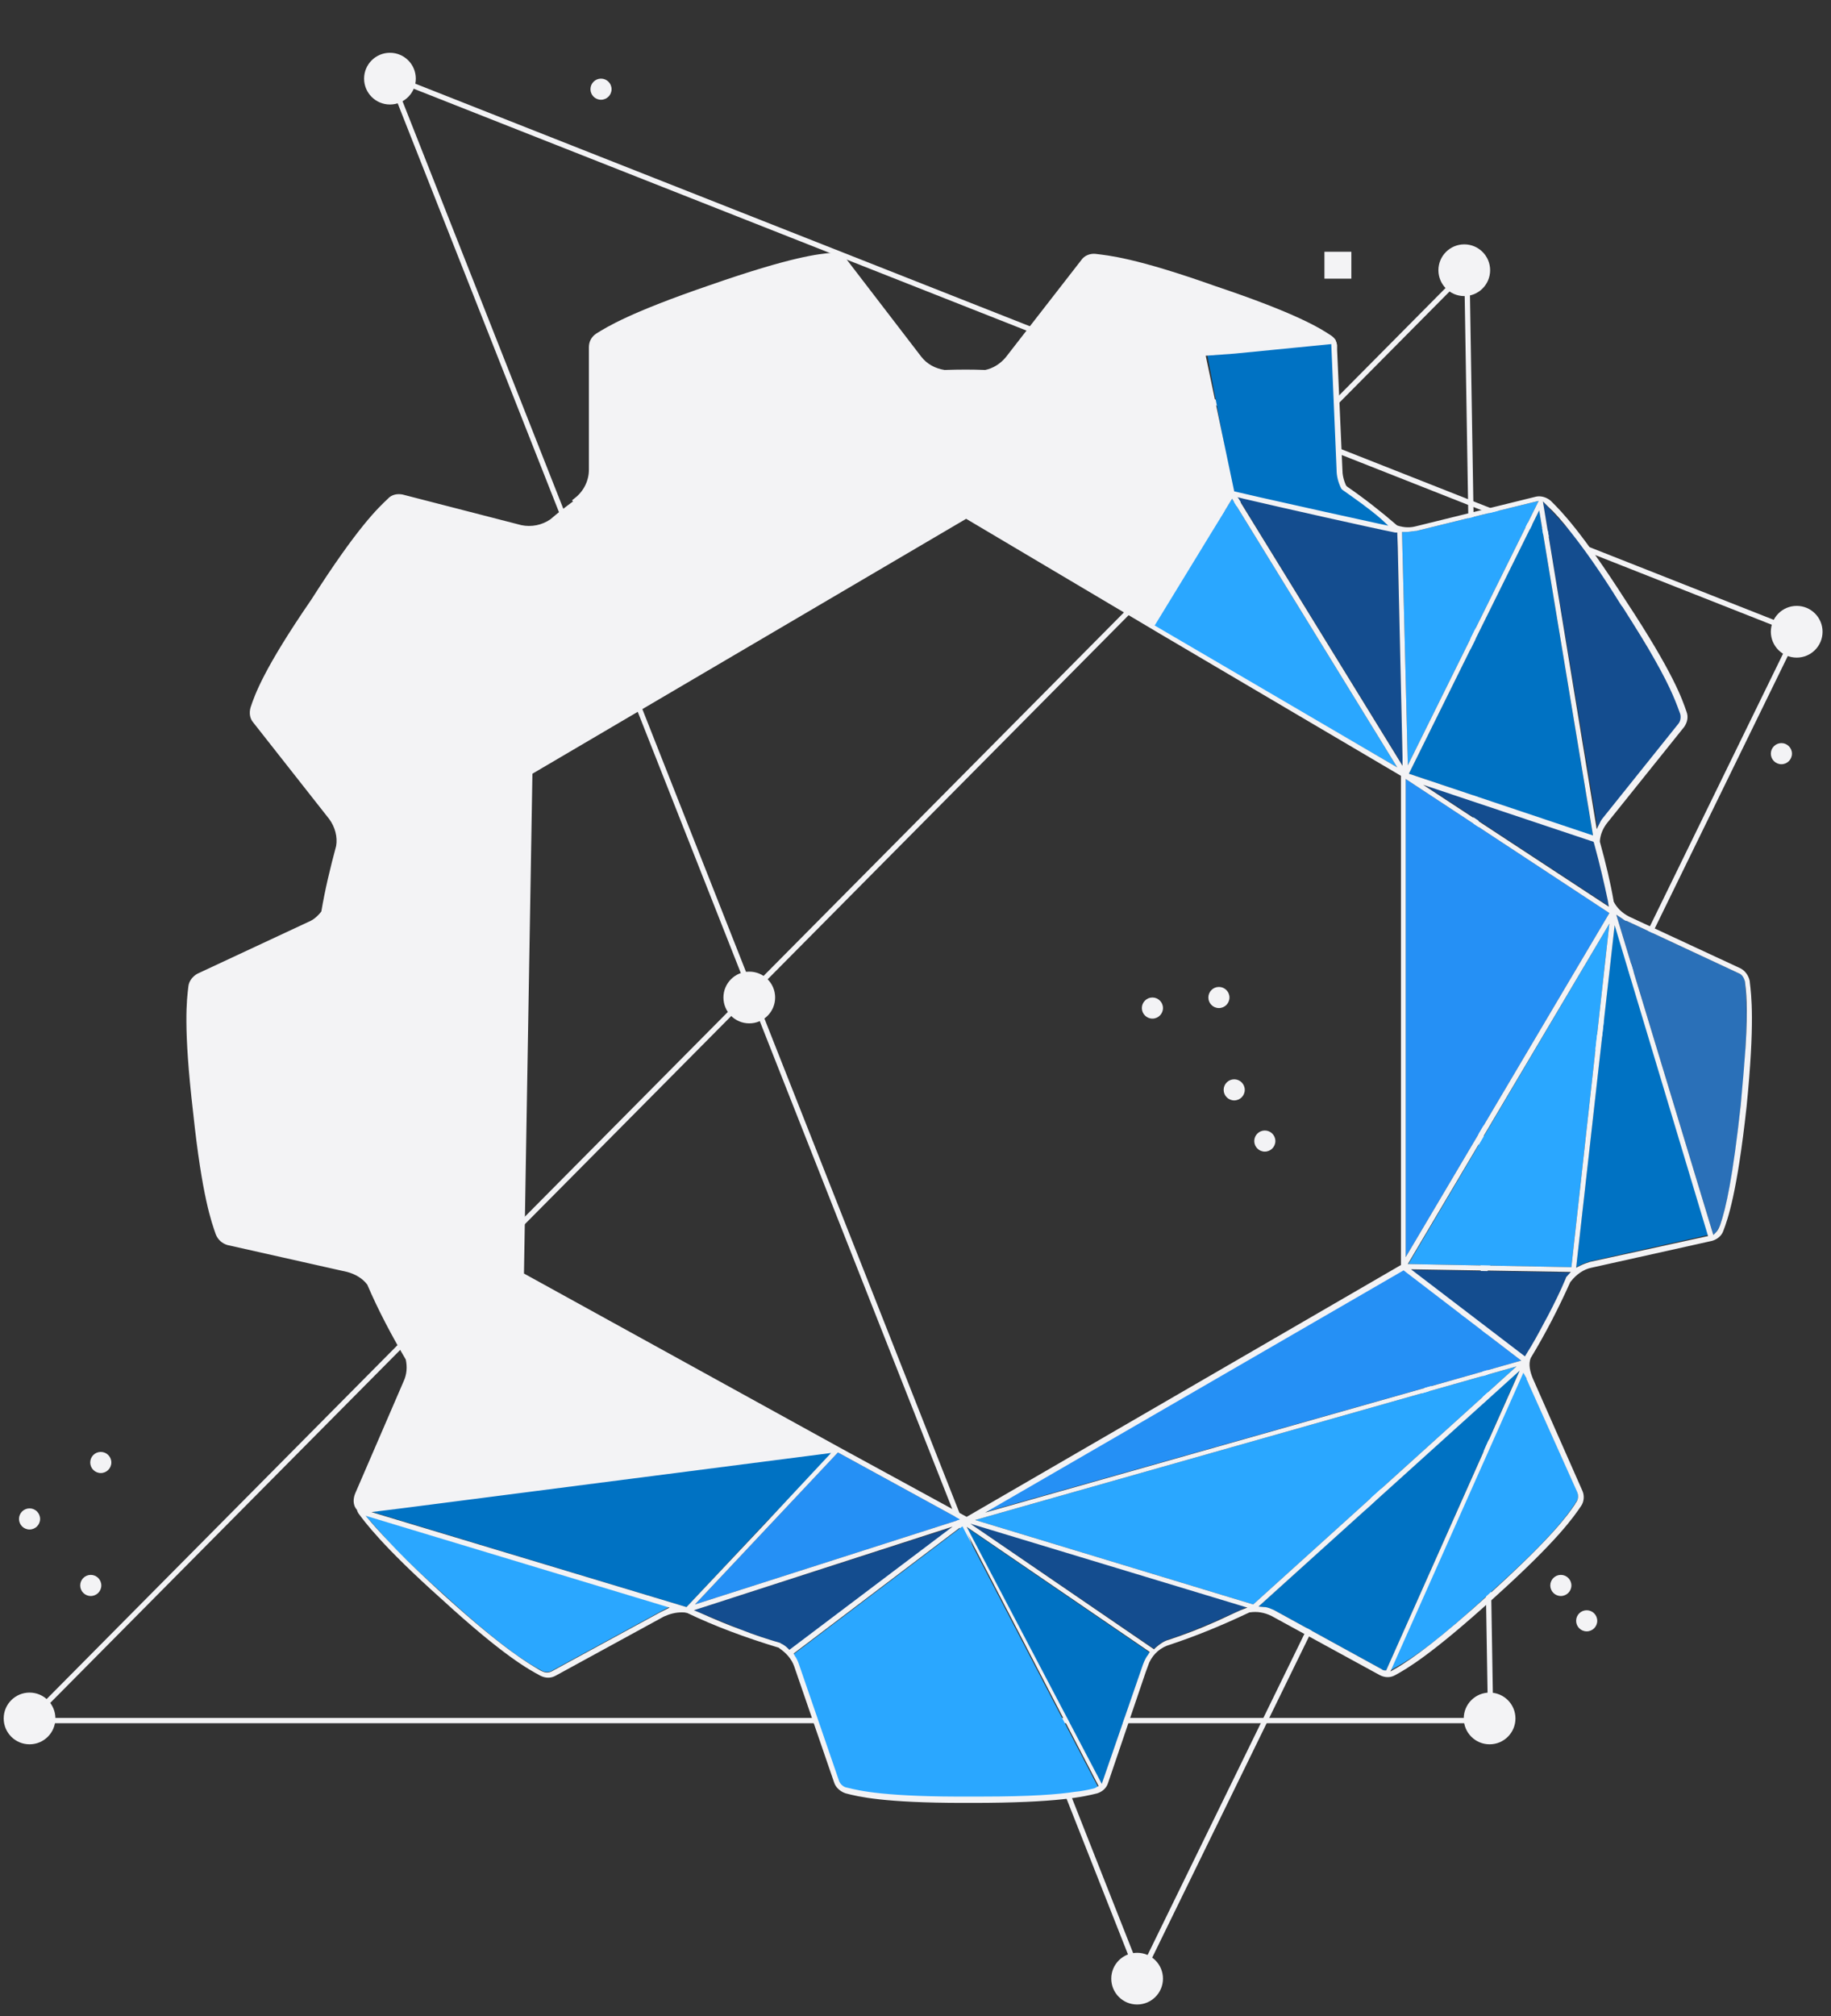 <?xml version="1.0" encoding="utf-8"?>
<!-- Generator: Adobe Illustrator 24.2.1, SVG Export Plug-In . SVG Version: 6.00 Build 0)  -->
<svg version="1.1" xmlns="http://www.w3.org/2000/svg" xmlns:xlink="http://www.w3.org/1999/xlink" x="0px" y="0px"
	 viewBox="0 0 347 382" style="enable-background:new 0 0 347 382;" xml:space="preserve">
<rect x="0" y="0" width="347" height="382" fill="#333333" stroke="none"/>
<style type="text/css">
	.st0{fill:none;stroke:#F3F3F5;stroke-miterlimit:10;}
	.st1{fill:#F3F3F5;}
	.st2{fill:none;}
	.st3{fill:#2590F5;}
	.st4{fill:#2AA7FF;}
	.st5{fill:#2A70B8;}
	.st6{fill:#0072C3;}
	.st7{fill:#144D8F;}
	.st8{display:none;}
	.st9{display:inline;fill:none;stroke:#F3F3F5;stroke-miterlimit:10;}
	.st10{display:inline;fill:#F3F3F5;}
	.st11{display:inline;fill:#0171BD;}
	.st12{display:inline;fill:#2AA7FF;}
	.st13{display:inline;fill:#2A70B8;}
	.st14{display:inline;fill:#245684;}
	.st15{display:inline;fill:#008B16;}
</style>
<g id="Layer_1">
	<polygon class="st0" points="73.9,14.5 216,374.6 340.5,119.7 	"/>
	<polygon class="st0" points="278,51.2 282.5,326 5.5,326 	"/>
	<circle class="st1" cx="142" cy="189" r="4.9"/>
	<circle class="st1" cx="5.6" cy="325.6" r="4.9"/>
	<circle class="st1" cx="215.5" cy="374.9" r="4.9"/>
	<circle class="st1" cx="282.3" cy="325.6" r="4.9"/>
	<circle class="st1" cx="340.5" cy="119.7" r="4.9"/>
	<circle class="st1" cx="277.5" cy="51.2" r="4.9"/>
	<circle class="st1" cx="73.9" cy="14.9" r="4.9"/>
	<circle class="st1" cx="113.9" cy="16.9" r="2"/>
	<circle class="st1" cx="337.6" cy="142.8" r="2"/>
	<circle class="st1" cx="218.4" cy="191" r="2"/>
	<circle class="st1" cx="231" cy="189" r="2"/>
	<circle class="st1" cx="233.9" cy="206.5" r="2"/>
	<circle class="st1" cx="239.7" cy="216.2" r="2"/>
	<circle class="st1" cx="295.8" cy="300.4" r="2"/>
	<circle class="st1" cx="300.7" cy="307.1" r="2"/>
	<circle class="st1" cx="17.2" cy="300.4" r="2"/>
	<circle class="st1" cx="19.1" cy="277.1" r="2"/>
	<circle class="st1" cx="5.6" cy="287.8" r="2"/>
	<path class="st2" d="M132.7,305.7c2.7,1.2,5.3,2.3,7.8,3.2l-9-3.7L132.7,305.7z"/>
	<polygon class="st2" points="144.8,288.8 157.5,275.2 76.7,285.6 157.1,275.4 	"/>
	<polygon class="st2" points="265.9,145.2 265.8,143.5 265.9,145.2 	"/>
	<path class="st2" d="M289.4,261.4c0-0.1-0.1-0.1-0.1-0.2c0-0.1-0.1-0.2-0.1-0.3l-0.5-0.9l1,2.2L289.4,261.4z"/>
	<path class="st2" d="M235.1,305.1l1.2-0.5l-6,2.7C231.9,306.5,233.5,305.8,235.1,305.1z"/>
	<path class="st2" d="M293.4,96l-1.1-1l5.6,6.1C296,98.5,294.5,97,293.4,96z"/>
	<polygon class="st2" points="180.8,289.2 131.5,305.1 180.7,289.3 	"/>
	<polygon class="st2" points="218.8,118.6 264.8,145.5 264.8,145.4 218.9,118.4 	"/>
	<path class="st2" d="M307.6,115l6.1,10C312.2,122.3,310.2,119.1,307.6,115z"/>
	<path class="st2" d="M371.3,301.9c1.3,1.5,2.8,3.2,4.7,5.1l-5.7-6.4L371.3,301.9z"/>
	<polygon class="st2" points="252.3,65.2 234,67 252.4,65.3 	"/>
	<path class="st2" d="M330.7,186c0.2,1.9,0.5,5.6,0.1,12.5C331.3,190.7,330.9,187.6,330.7,186C330.7,186.1,330.7,186,330.7,186z"/>
	<polygon class="st3" points="266.4,238.2 305,173 266.4,147.6 	"/>
	<path class="st4" d="M208.1,338.6l-25.7-49.4l-32.1,24.3l0.2,0.4c0.2,0.4,0.5,1,0.8,1.6l7.6,22.1c0.3,0.6,0.9,1.2,1.5,1.3
		c2.4,0.6,7.2,1.8,23.8,1.7c0.6,0,1.2,0,1.8,0c9.2,0,14.4-0.5,17.6-0.9l0.9-0.1c1.3-0.2,2.2-0.5,2.9-0.6L208.1,338.6z"/>
	<path class="st5" d="M217.2,316.6l0.7-1.9c-0.1,0.2-0.2,0.5-0.3,0.8L217.2,316.6z"/>
	<path class="st6" d="M183.2,289.4l25.6,48.7l7.8-22.6c0.3-0.8,0.6-1.4,1-1.9l0.4-0.4L183.2,289.4z"/>
	<polygon class="st4" points="184.8,288 237.5,304 287.4,258.9 	"/>
	<path class="st7" d="M304.7,170.6c-0.6-3.3-1.5-6.7-2.6-10.9l-0.1-0.3l-32.3-10.8l35.2,23.1L304.7,170.6z"/>
	<path class="st4" d="M282.5,301.7c11.6-10.4,14.6-14.7,16-16.8l0.1-0.2c0.5-0.6,0.6-1.3,0.3-2.1l-9.2-20.5l-1-2.2l-25.2,56.6
		l1.4-0.8C267.8,314.1,272.7,310.8,282.5,301.7z"/>
	<path class="st6" d="M298.7,240.1l0.8-0.4c0.6-0.3,1.2-0.5,1.8-0.7l22.4-5l-17.7-58.9L298.7,240.1z"/>
	<path class="st7" d="M303.4,155.7c0-0.1,0.1-0.1,0.1-0.2c0.1-0.1,0.1-0.2,0.2-0.3l14.5-18.1c0.4-0.6,0.5-1.3,0.3-1.9
		c-0.5-1.6-1.5-4.3-4.8-10.2l-6.1-10c-0.2-0.2-0.3-0.5-0.5-0.7c-3.9-6.3-6.9-10.4-9.1-13.2l-5.6-6.1l10.4,62.1L303.4,155.7z"/>
	<path class="st7" d="M131.5,305.1l9,3.7c2.6,1,5,1.8,7.4,2.5l0.1,0.1c0.5,0.2,0.9,0.6,1.4,1l0.3,0.3l31-23.4L131.5,305.1z"/>
	<path class="st6" d="M238.5,304.4l1.1,0.1c0.6,0.1,1.3,0.4,1.9,0.6l20.4,11.2c0.1,0.1,0.3,0.2,0.5,0.2h0.3l25.3-56.9L238.5,304.4z"
		/>
	<path class="st7" d="M296.8,242l0.9-0.9l-30.3-0.5l21.6,16.5l0.3-0.5c1.2-2,2.3-4,3.4-6l0.6-1.1c1.2-2.3,2.3-4.7,3.4-7.1
		C296.7,242.2,296.7,242.1,296.8,242z"/>
	<path class="st4" d="M291.6,94.9l-23.2,5.7l-0.2,0c-0.7,0.1-1.3,0.2-2,0.2h-0.5l1.1,44.2L291.6,94.9z"/>
	<path class="st4" d="M84.2,302.2c11.4,10.4,16,13,18.2,14.2l0.2,0.1c0.3,0.2,0.7,0.3,1.1,0.3c0.4,0,0.7-0.1,1-0.3l20.4-11.1
		l1.7-0.9l-57.6-17.4l5.7,6.4C77.5,296.1,80.5,298.9,84.2,302.2z"/>
	<path class="st7" d="M218.7,312.4l0.3-0.3c0.9-0.8,1.7-1.2,2.5-1.5l0,0c3.1-1,6-2.2,8.8-3.4l6-2.7l-52.5-15.9L218.7,312.4z"/>
	<path class="st6" d="M233.7,93.4l13.6,3c8,1.8,8.9,2.1,14.1,3.1l2.3,0.4l-1.9-1.9c-2.3-2-4.9-3.8-7.3-5.5l-0.2-0.2
		c-0.6-1.2-0.9-2.4-0.9-3.6L252.5,65l-18.3,1.7l-5.4,0.5L233.7,93.4z"/>
	<path class="st5" d="M330.7,186c-0.1-0.8-0.6-1.4-1.2-1.6l-21.2-9.9c-0.2-0.1-0.5-0.3-0.8-0.4l-1.2-0.8l18.4,60.7l0.5-0.5
		c0.3-0.4,0.6-0.9,0.8-1.4c1.1-3.2,2.5-9,3.9-22.8v0c0.5-4.4,0.8-7.9,0.9-10.8C331.2,191.6,330.9,188,330.7,186z"/>
	<polygon class="st3" points="266,240.6 186.7,286.5 288.3,257.8 	"/>
	<polygon class="st6" points="130.1,304.5 144.8,288.8 158.1,275 76.7,285.6 70.3,286.4 	"/>
	<polygon class="st4" points="218.5,118.5 264.8,145.4 233.5,94.5 	"/>
	<polygon class="st6" points="301.9,158.4 291.7,96.7 267,146.6 	"/>
	<polygon class="st4" points="266.9,239.5 297.8,240.1 305,175 	"/>
	<polygon class="st3" points="131.7,304 182,287.9 158.8,275.2 	"/>
	<path class="st7" d="M264.8,100.9l-0.4-0.1c-4.2-0.8-21.9-4.7-28.7-6.4l-1.2-0.3l31.3,50.9l0-1.6l-0.9-39.8L264.8,100.9z"/>
	<polygon class="st7" points="264.8,100.9 264.8,100.9 264.9,103.7 	"/>
	<path class="st4" d="M51,313"/>
	<path class="st1" d="M331.6,186l0-0.1c-0.2-1-0.8-1.9-1.7-2.4l-21.1-9.8c-1.4-0.7-2.4-1.7-3-2.9l0-0.1c-0.6-3.5-1.5-7.2-2.6-11.2
		l0-0.1l0-0.1c0.1-1.2,0.6-2.4,1.4-3.4l14.6-18.2c0.6-0.9,0.8-1.9,0.4-2.9c-0.8-2.3-2.4-7.2-11.5-21c-8.4-13.1-12.2-16.9-14-18.7
		l-0.2-0.2c-0.8-0.7-1.9-1-2.8-0.8l-22.7,5.6c-1.1,0.3-2.2,0.3-3.5-0.1l-0.2-0.1c-3-2.6-6.2-5.1-9.4-7.3l-0.1-0.1l-0.1-0.1
		c-0.5-1.1-0.7-2.1-0.7-3.1l-1-22.6l0-0.7c0-0.1,0-0.1,0-0.2c0-0.1-0.1-0.3-0.1-0.5l-0.1-0.2c0-0.1-0.1-0.3-0.1-0.3
		c-0.2-0.3-0.5-0.6-0.8-0.8c-2.1-1.4-6.5-4.2-22-9.4c-15.2-5.4-20.3-5.8-22.7-6.1c-1-0.1-2.1,0.3-2.7,1.2l-14.3,18.4
		c-1,1.2-2.4,2.1-3.9,2.4c-2.5-0.1-4.8-0.1-7.7,0c-1.8-0.3-3.3-1.1-4.4-2.5l-14.2-18.5c-0.7-0.8-1.7-1.3-2.7-1.2
		c-2.5,0.2-7.6,0.7-23.1,6.1c-15.2,5.2-19.5,7.9-21.6,9.2c-0.9,0.6-1.4,1.5-1.4,2.6v23.2c0,2.1-1,4.1-2.7,5.4l-0.5,0.4l0.2,0.2
		c-1.5,1.1-2.9,2.2-4.3,3.4c-1.6,1.1-3.6,1.5-5.5,1.1l-22.5-5.8c-1-0.2-2.1,0-2.8,0.8c-1.8,1.7-5.7,5.3-14.5,19.1
		C50,126.7,48.3,131.6,47.5,134c-0.3,1-0.2,2.1,0.5,2.9l14.4,18.3c1.1,1.5,1.6,3.4,1.3,5.1c-1.1,4.1-2.1,8.2-2.8,12.4
		c-0.7,0.9-1.5,1.6-2.5,2l-21,9.8c-0.9,0.5-1.6,1.4-1.7,2.4c-0.3,2.5-1,7.6,0.9,23.9c1.7,16,3.5,20.8,4.3,23.1c0.4,1,1.2,1.7,2.2,2
		l22.7,5.1c1.5,0.4,2.9,1.2,3.8,2.4c2.1,4.9,4.6,9.6,7.3,14.2c0.3,1.4,0.2,2.8-0.4,4.1l-9.2,21.3c-0.4,1-0.4,2.1,0.2,2.9
		c0.1,0.1,0.2,0.2,0.2,0.4l0.2,0.4c1.1,1.5,4.5,6.2,15.8,16.3c11.9,10.9,16.5,13.3,18.7,14.5c1,0.5,2,0.5,2.9,0l20.5-11.2
		c1.1-0.5,2.2-0.8,3.4-0.8c0.3,0,0.6,0,0.9,0.1l0.1,0c5.2,2.5,11.1,4.7,17.4,6.6l0.1,0.1c1.3,0.9,2.3,2,2.8,3.4l7.6,22.1
		c0.3,0.9,1.2,1.7,2.2,2c2.3,0.6,7.1,1.8,22.3,1.8h1.7c16.2,0,21.2-1.2,23.6-1.8c1-0.3,1.8-1,2.1-2l7.1-20.9l0.4-1.1
		c0.1-0.3,0.2-0.5,0.3-0.8c0.8-1.7,2.2-2.9,4-3.4c4.5-1.5,9.3-3.4,15-6.1l0.1,0c1.3-0.2,2.7,0,4.1,0.7l20.5,11.2c1,0.5,2,0.5,2.9,0
		c2-1.1,6.7-3.7,18.9-14.8c12.1-10.9,15-15.3,16.3-17.2c0.6-0.8,0.7-2,0.3-2.9l-9.4-21.3c-0.5-1.2-0.9-2.7-0.4-3.9
		c2.9-4.8,5.3-9.5,7.5-14.4l0.1-0.1c1-1.3,2.4-2.3,3.9-2.6l22.9-5.1c1-0.3,1.8-1,2.1-1.9c0.8-2.1,2.6-7,4.4-23.5
		C332.6,193.7,331.9,188.5,331.6,186z M304.7,170.6l0.2,1.2l-35.2-23.1l32.3,10.8l0.1,0.3C303.2,163.8,304,167.3,304.7,170.6z
		 M305,173l-38.6,65.2v-90.6L305,173z M293.4,96c1.1,1,2.5,2.5,4.5,5.1c2.2,2.8,5.2,6.9,9.1,13.2c0.2,0.3,0.3,0.5,0.5,0.7
		c2.6,4.1,4.6,7.3,6.1,10c3.3,5.8,4.2,8.6,4.8,10.2c0.2,0.6,0.1,1.4-0.3,1.9l-14.5,18.1c-0.1,0.1-0.1,0.2-0.2,0.3
		c0,0.1-0.1,0.1-0.1,0.2l-0.7,1.4L292.4,95L293.4,96z M291.7,96.7l10.2,61.6L267,146.6L291.7,96.7z M266.2,100.8
		c0.7,0,1.3-0.1,2-0.2l0.2,0l23.2-5.7l-24.8,50.1l-1.1-44.2H266.2z M288.3,257.8l-101.6,28.8l79.3-45.9L288.3,257.8z M264.8,100.9
		L264.8,100.9l0.1,2.8l0.9,39.8l0,1.6l0,0l-31.3-50.9l1.2,0.3c6.8,1.6,24.6,5.6,28.7,6.4L264.8,100.9z M218.9,118.4l14.6-23.9
		l31.3,50.9l0,0l-46-26.9L218.9,118.4z M253.3,89c0,1.2,0.3,2.4,0.9,3.6l0.2,0.2c2.4,1.7,5,3.5,7.3,5.5l1.4,1.3l-1.9-0.4
		c-5.1-1.1-14.1-3.1-22.1-4.9l-5.2-1.2l-5.4-25.7L234,67l18.3-1.8l0,0.1L253.3,89z M100.9,146.6l82.2-48.3l34.9,20.7l0,0l0,0l1,0.6
		l0,0l46.5,27.4v92.7l-0.2,0.1l-82.1,47.6L159,274.2h0l-59.7-32.9L100.9,146.6z M182,287.9L131.7,304l27.1-28.8L182,287.9z
		 M125.1,305.5l-20.4,11.1c-0.3,0.2-0.7,0.3-1,0.3c-0.4,0-0.7-0.1-1.1-0.3l-0.2-0.1c-2.2-1.3-6.8-3.9-18.2-14.2
		c-3.6-3.3-6.6-6.1-9.1-8.7c-1.8-1.9-3.4-3.6-4.7-5.1l-1.1-1.3l57.6,17.4L125.1,305.5z M130.1,304.5l-59.7-18l6.4-0.8l80.7-10.4
		l-12.7,13.6L130.1,304.5z M149.4,312.4c-0.4-0.4-0.9-0.8-1.4-1l-0.1-0.1c-2.4-0.7-4.9-1.5-7.4-2.5c-2.5-0.9-5.1-2-7.8-3.2l-1.2-0.5
		l49.2-15.9l-0.1,0l-31,23.4L149.4,312.4z M207.5,338.8c-0.7,0.2-1.6,0.4-2.9,0.6l-0.9,0.1c-3.2,0.5-8.4,0.9-17.6,0.9
		c-0.6,0-1.2,0-1.8,0c-16.5,0.1-21.4-1.1-23.8-1.7c-0.7-0.1-1.3-0.7-1.5-1.3l-7.6-22.1c-0.2-0.6-0.5-1.2-0.8-1.6l-0.2-0.4l32.1-24.3
		l25.7,49.4L207.5,338.8z M217.6,313.5c-0.4,0.5-0.7,1.1-1,1.9l-7.8,22.6l-25.6-48.7l34.7,23.7L217.6,313.5z M235.1,305.1
		c-1.6,0.7-3.2,1.5-4.8,2.2c-2.9,1.3-5.8,2.4-8.8,3.4l0,0c-0.8,0.2-1.6,0.7-2.5,1.5l-0.3,0.3l-34.8-23.8l52.5,15.9L235.1,305.1z
		 M237.5,304l-52.7-16l102.6-29.1L237.5,304z M262.7,316.5h-0.3c-0.2,0-0.4-0.1-0.5-0.2l-20.4-11.2c-0.7-0.3-1.3-0.6-1.9-0.6
		l-1.1-0.1l49.5-44.7L262.7,316.5z M298.9,282.7c0.3,0.7,0.2,1.5-0.3,2.1l-0.1,0.2c-1.4,2.1-4.4,6.3-16,16.8
		c-9.9,9-14.8,12.4-17.6,14.1l-1.4,0.8l25.2-56.6l0.5,0.9c0.1,0.1,0.1,0.2,0.1,0.3c0,0.1,0,0.1,0.1,0.2l0.3,0.7L298.9,282.7z
		 M296.8,242c0,0.1-0.1,0.2-0.1,0.3c-1,2.4-2.2,4.8-3.4,7.1l-0.6,1.1c-1.1,2.1-2.2,4.1-3.4,6l-0.3,0.5l-21.6-16.5l30.3,0.5
		L296.8,242z M297.8,240.1l-31-0.6L305,175L297.8,240.1z M301.3,239.1c-0.6,0.2-1.2,0.4-1.8,0.7l-0.8,0.4l7.3-64.9l17.7,58.9
		L301.3,239.1z M330.8,198.5c-0.2,2.9-0.5,6.5-0.9,10.8v0c-1.5,13.8-2.8,19.6-3.9,22.8c-0.2,0.5-0.4,1-0.8,1.4l-0.5,0.5l-18.4-60.7
		l1.2,0.8c0.3,0.2,0.5,0.4,0.8,0.4l21.2,9.9c0.6,0.2,1,0.8,1.2,1.6c0,0,0,0,0,0C330.9,187.6,331.3,190.7,330.8,198.5z"/>
	<rect x="251" y="47.7" class="st1" width="5.1" height="5.1"/>
</g>
<g id="Layer_2" class="st8">
	<polygon class="st9" points="-341.6,-410.9 -198.4,-48 -86.2,-303.7 	"/>
	<polygon class="st9" points="-136,-373.9 -131.4,-97 -410.6,-97 	"/>
	<circle class="st10" cx="-273" cy="-235" r="4.9"/>
	<circle class="st10" cx="-410.5" cy="-97.4" r="4.9"/>
	<circle class="st10" cx="-198.9" cy="-47.7" r="4.9"/>
	<circle class="st10" cx="-131.6" cy="-97.4" r="4.9"/>
	<circle class="st10" cx="-86.1" cy="-303" r="4.9"/>
	<circle class="st10" cx="-86.2" cy="-303" r="4.9"/>
	<circle class="st10" cx="-136.5" cy="-373.9" r="4.9"/>
	<circle class="st10" cx="-341.6" cy="-410.5" r="4.9"/>
	<circle class="st10" cx="-301.3" cy="-408.5" r="2"/>
	<circle class="st10" cx="-79" cy="-284.7" r="2"/>
	<circle class="st10" cx="-196" cy="-233" r="2"/>
	<circle class="st10" cx="-183.3" cy="-235" r="2"/>
	<circle class="st10" cx="-180.4" cy="-217.4" r="2"/>
	<circle class="st10" cx="-174.5" cy="-207.6" r="2"/>
	<circle class="st10" cx="-118" cy="-122.8" r="2"/>
	<circle class="st10" cx="-113.1" cy="-116" r="2"/>
	<circle class="st10" cx="-398.8" cy="-122.8" r="2"/>
	<circle class="st10" cx="-396.9" cy="-146.2" r="2"/>
	<circle class="st10" cx="-410.5" cy="-135.5" r="2"/>
	<path class="st10" d="M-83.1-238L-83.1-238c-0.1-1-0.8-1.9-1.7-2.4l-21.2-9.9c-1.3-0.6-2.4-1.6-3.1-2.9c-0.7-3.9-1.6-7.7-2.7-11.4
		c0.1-1.3,0.6-2.5,1.4-3.5l14.6-18.3c0.6-0.8,0.8-1.9,0.5-2.9c-0.8-2.4-2.5-7.4-11.5-21.2c-8.7-13.7-12.1-17.2-13.9-19
		c-0.8-0.7-0.8-0.9-1.8-0.7l-23.1,5.6c-1.2,0.3-3.7,0-4.9-0.4c-3-2.6-6.3-5.1-9.6-7.5c-0.5-1-0.8-2.1-0.8-3.1l0.1-23.4
		c0-1-0.5-2-1.4-2.6c-2.1-1.4-6.5-4.2-22.2-9.5c-15.3-5.4-20.5-5.8-22.9-6.1c-1-0.1-2.1,0.3-2.7,1.2l-14.4,18.5
		c-1,1.2-2.4,2.1-3.9,2.4c-2.5-0.1-4.8-0.1-7.8,0c-1.8-0.3-3.3-1.1-4.4-2.5l-14.3-18.6c-0.7-0.8-1.7-1.3-2.7-1.2
		c-2.5,0.2-7.7,0.7-23.3,6.1c-15.3,5.2-19.7,8-21.8,9.3c-0.9,0.6-1.4,1.5-1.4,2.6v23.4c0,2.1-1,4.1-2.7,5.4l-0.5,0.4l0.2,0.2
		c-1.5,1.1-2.9,2.2-4.3,3.4c-1.6,1.1-3.6,1.5-5.5,1.1l-22.7-5.8c-1-0.2-2.1,0-2.8,0.8c-1.8,1.7-5.7,5.3-14.6,19.2
		c-8.9,13.5-10.6,18.4-11.4,20.8c-0.3,1-0.2,2.1,0.5,2.9l14.5,18.4c1.1,1.5,1.6,3.4,1.3,5.1c-1.1,4.1-2.1,8.3-2.8,12.5
		c-0.7,0.9-1.5,1.6-2.5,2l-21.2,9.9c-0.9,0.5-1.6,1.4-1.7,2.4c-0.3,2.5-1,7.7,0.9,24.1c1.7,16.1,3.5,21,4.3,23.3
		c0.4,1,1.2,1.7,2.2,2l22.9,5.1c1.5,0.4,2.9,1.2,3.8,2.4c2.1,4.9,4.6,9.7,7.4,14.3c0.3,1.4,0.2,2.8-0.4,4.1l-9.3,21.5
		c-0.4,1-0.4,2.2,0.2,3c1.4,2.1,4.4,6.4,16.7,17.4c11.9,10.9,16.5,13.4,18.7,14.6c0.9,0.5,2,0.5,3,0l20.5-11.3
		c1.3-0.7,2.9-1,4.4-0.7c5.7,2.7,11.6,4.9,17.6,6.7c1.3,0.8,2.4,2.1,2.9,3.5l7.6,22.2c0.4,1,1.2,1.7,2.2,2c2.4,0.6,7.2,1.8,22.4,1.8
		c0.5,0,1.1,0,1.6,0c16.2,0.1,21.2-1.2,23.7-1.8c1-0.2,1.8-1,2.2-2l7.5-22.2c0.7-2,2.3-3.5,4.3-4.2l0.6-0.2l-0.1-0.2
		c5-1.6,9.9-3.6,14.6-5.9c1.5-0.2,2.9,0,4.2,0.7l20.5,11.3c0.9,0.5,2,0.5,2.9,0c2.2-1.2,6.8-3.7,18.9-14.9
		c12-10.9,14.9-15.2,16.3-17.3c0.6-0.9,0.7-2,0.3-2.9l-9.4-21.5c-0.5-1.3-0.7-2.6-0.4-4c2.8-4.7,5.3-9.5,7.5-14.5
		c1-1.3,2.4-2.3,4-2.7l22.9-5.1c1-0.2,1.8-1,2.2-2c0.9-2.4,2.6-7.3,4.3-23.7C-82.1-230.4-82.8-235.6-83.1-238z M-148.2-277.2v93.4
		l-83,48.1l-84.8-46.8l1.6-95.5l82.8-48.7L-148.2-277.2z"/>
	<polygon class="st11" points="-108.4,-250.9 -147.4,-184.3 -147.4,-277.3 	"/>
	<path class="st12" d="M-232.1-134.3l26.4,50.4l-8.8,1.4l-17.9,0.7l-17.4-0.9l-3.6-0.4c-1.4-0.4-2.4-1.6-2.7-3l-2.3-5.2l-5.9-18.1
		L-232.1-134.3z"/>
	<polygon class="st13" points="-231.6,-134.1 -205.2,-84.3 -195.6,-109.7 	"/>
	<polygon class="st12" points="-126.2,-164.4 -229.7,-135 -176.5,-118.9 	"/>
	<path class="st14" d="M-111-264.8c-1-0.3-33.1-10.7-33.1-10.7l35.7,23.6l-1.8-8.7L-111-264.8z"/>
	<path class="st12" d="M-124.8-163.3l11,23.9l-7.2,9c-0.4,0.5-7.9,7.8-8.4,8.1l-13.2,11.5l-7.7,4.5L-124.8-163.3z"/>
	<polygon class="st11" points="-107.5,-249.2 -115,-182.9 -89.2,-189.4 	"/>
	<polygon class="st14" points="-121.2,-329.5 -112.4,-320 -95.4,-292.2 -94.4,-287.4 -111.1,-266.5 	"/>
	<polygon class="st12" points="-233,-134 -283.3,-117.7 -265,-110.1 	"/>
	<polygon class="st13" points="-125.4,-163.9 -175.8,-118.6 -151.2,-106 	"/>
	<path class="st14" d="M-115.6-182.8c-0.3,0.1-30.9,0-30.9,0l21.7,17.2L-115.6-182.8z"/>
	<polygon class="st12" points="-121.4,-329.8 -149,-323.6 -147.3,-278 	"/>
	<path class="st12" d="M-287.3-118.4l-58.7-17.4l11.1,12.2c0.6,0.6,12.7,11,13.4,11.5l8.7,6c1.1,0.7,2.4,0.6,3.5-0.1L-287.3-118.4z"
		/>
	<polygon class="st14" points="-230.9,-134.6 -195.6,-110.3 -177.7,-118.4 	"/>
	<path class="st13" d="M-149.7-324.5c-2.5-1.9-6.8-5.3-9.4-7.1l-0.2-0.1l-0.1-0.3c-0.7-1.2-1.1-2.6-1.1-3.9l-0.2-23.6l-25.2,2.3
		l5.9,26.2C-170.7-329-156.2-325.8-149.7-324.5z"/>
	<path class="st13" d="M-87-190.7c0.8-2.3,2-7,3.6-23.2c1.8-15.9,1.1-22.1,0.8-24.5c-0.1-0.6-0.4-1-0.9-1.3l-21.9-10.2
		c-0.3-0.2-1.7-0.7-2-0.9l18.9,61.9C-88.4-189.1-87.1-190.5-87-190.7z"/>
	<polygon class="st11" points="-227.7,-136.5 -125.3,-165.5 -147.8,-182.8 	"/>
	<polygon class="st13" points="-345.5,-136.5 -284.7,-118.1 -257.5,-147.7 	"/>
	<polygon class="st12" points="-180.5,-330 -195.5,-306 -147.9,-278 	"/>
	<polygon class="st11" points="-121.9,-327.7 -147.4,-277.3 -111.6,-265.6 	"/>
	<polygon class="st12" points="-108.5,-248.9 -147.4,-183.6 -115.7,-183.3 	"/>
	<polygon class="st11" points="-255.3,-148.6 -283.9,-118.2 -232.5,-135.2 	"/>
	<polygon class="st14" points="-148.6,-324 -180,-330.6 -147.9,-278 	"/>
	<path class="st15" d="M-86.8-190.4c0.8-2.1,2.7-7.1,4.4-23.7c1.7-15.9,1-21.2,0.7-23.8l0-0.1c-0.2-1.1-0.8-1.9-1.8-2.4l-21.3-9.9
		c-1.4-0.7-2.4-1.7-3.1-2.9l0-0.1c-0.7-3.5-1.5-7.2-2.6-11.3l0-0.1l0-0.1c0.1-1.2,0.6-2.4,1.4-3.5l14.7-18.3
		c0.6-0.9,0.8-1.9,0.4-2.9c-0.8-2.4-2.4-7.2-11.6-21.2c-8.4-13.2-12.3-17-14.1-18.8l-0.2-0.2c-0.8-0.7-1.9-1-2.8-0.8l-22.8,5.6
		c-1.1,0.3-2.2,0.3-3.6-0.1l-0.2-0.1c-3-2.6-6.2-5.1-9.5-7.4l-0.1-0.1l-0.1-0.1c-0.5-1.1-0.7-2.2-0.7-3.1l-1-23.5
		c0-0.2-0.1-0.4-0.1-0.7l-0.1-0.2c0-0.1-0.3-0.3-0.5-0.3l-24.8,2.4c-0.1,0-0.2,0.1-0.4,0.3c0,0-0.1,0.2-0.1,0.4l5.6,26.5l-15.3,25.2
		c-0.1,0.1-0.1,0.2-0.1,0.3c0.1,0.2,0.1,0.3,0.2,0.3l0.1,0l47.9,28.1v93.4l-0.2,0.1l-82.7,48l-24.3-13.3h-0.2l-91.5,11.7
		c-0.1,0-0.1,0.1-0.2,0.1l0,0v0.3l0.1,0.1v0.2c1.1,1.5,4.5,6.1,15.9,16.3c12,11,16.6,13.4,18.8,14.6c1,0.5,2,0.5,3,0l20.6-11.3
		c1.1-0.5,2.2-0.8,3.4-0.8c0.3,0,0.6,0,1,0.1l0.1,0c5.3,2.5,11.2,4.8,17.5,6.7l0.1,0.1c1.3,0.9,2.3,2.1,2.8,3.4l7.7,22.2
		c0.3,0.9,1.2,1.7,2.2,2c2.3,0.6,7.2,1.8,22.5,1.8h1.7c16.3,0,21.4-1.2,23.8-1.8c1-0.3,1.8-1,2.2-2l7.5-22.2
		c0.8-2.1,2.3-3.6,4.3-4.2c4.6-1.5,9.4-3.5,15.1-6.2l0.1,0c1.3-0.2,2.7,0,4.1,0.7l20.6,11.3c1,0.5,2,0.5,2.9,0
		c2-1.1,6.8-3.7,19-14.9c12.2-11,15.2-15.4,16.4-17.3c0.6-0.9,0.7-2,0.3-2.9l-9.5-21.4c-0.5-1.3-0.9-2.7-0.4-3.9
		c2.9-4.9,5.4-9.6,7.5-14.5l0.1-0.1c1-1.3,2.4-2.3,3.9-2.6l23-5.1C-87.9-188.8-87.1-189.5-86.8-190.4z M-105.9-249.8
		c0.3,0.2,0.5,0.4,0.8,0.4l21.4,9.9c0.6,0.2,1.1,0.9,1.2,1.7c0.3,2.2,0.9,7.2-0.8,23.5v0c-1.5,13.9-2.8,19.8-3.9,23
		c-0.2,0.5-0.4,1-0.8,1.4l-0.5,0.6l-18.5-61.2L-105.9-249.8z M-108.8-253.4l0.2,1.2l-35.5-23.3l32.6,10.9l0.1,0.3
		C-110.3-260.1-109.5-256.7-108.8-253.4z M-108.4-250.9l-38.9,65.7v-91.3L-108.4-250.9z M-120.1-328.5c2.3,2.1,6.2,6.4,13.8,18.4
		c9,13.8,10.6,18.7,11.4,21c0.2,0.6,0.1,1.4-0.3,2l-14.6,18.3c-0.1,0.1-0.1,0.2-0.2,0.3c0,0.1-0.1,0.1-0.1,0.2l-0.7,1.4l-10.5-62.5
		L-120.1-328.5z M-121.9-327.7l10.2,62.1l-35.1-11.9L-121.9-327.7z M-147.5-323.6c0.7,0,1.3-0.1,2-0.2l0.2,0l23.3-5.8l-25,50.5
		l-1.1-44.6H-147.5z M-185.5-357.2l23.9-2.3l0.9,23.9c0,1.2,0.3,2.4,0.9,3.6l0.2,0.2c2.4,1.7,5,3.6,7.3,5.6l1.5,1.3l-1.9-0.4
		c-5.2-1.1-14.2-3.1-22.3-4.9l-5.2-1.2L-185.5-357.2z M-195.3-305.7l14.8-24.3l31.6,51.3L-195.3-305.7z M-179.5-330.3l1.2,0.3
		c6.9,1.6,24.8,5.6,28.9,6.4l0.4,0.1l1.1,44.6L-179.5-330.3z M-147.8-182.8l22.5,17.3l-102.4,29L-147.8-182.8z M-255.8-147.9
		l23.3,12.8l-50.6,16.3L-255.8-147.9z M-289.7-117.4l-20.6,11.2c-0.3,0.2-0.7,0.3-1.1,0.3c-0.4,0-0.7-0.1-1.1-0.3l-0.2-0.1
		c-2.2-1.3-6.9-3.9-18.4-14.3c-6.3-5.7-10.9-10.2-13.9-13.9l-1.1-1.3l58,17.6L-289.7-117.4z M-284.8-118.4l-60.2-18.2l87.8-11.3
		L-284.8-118.4z M-265.3-110.4c-0.4-0.4-0.9-0.8-1.4-1l-0.1-0.1c-4.8-1.4-9.8-3.2-15.4-5.7l-1.2-0.5l49.6-16l-31.3,23.7
		L-265.3-110.4z M-206.8-83.9c-2.3,0.6-6.9,1.7-21.6,1.7c-0.6,0-1.2,0-1.9,0c-16.7,0.1-21.6-1.1-24-1.7c-0.7-0.1-1.3-0.7-1.6-1.3
		l-7.7-22.2c-0.2-0.6-0.5-1.2-0.8-1.6l-0.2-0.4l32.3-24.4l25.9,49.8L-206.8-83.9z M-196.5-109.3c-0.4,0.5-0.7,1.1-1,2l-7.8,22.8
		l-25.8-49l35,23.9L-196.5-109.3z M-178.9-117.8c-4.5,2.1-8.9,4.1-13.7,5.6l0,0c-0.8,0.2-1.7,0.7-2.5,1.5l-0.3,0.3l-35.1-24l52.9,16
		L-178.9-117.8z M-176.5-118.9l-53.1-16.1l103.4-29.4L-176.5-118.9z M-151.1-106.3h-0.3c-0.2,0-0.4-0.1-0.5-0.2l-20.5-11.3
		c-0.7-0.3-1.3-0.6-2-0.7l-1.1-0.2l49.9-45L-151.1-106.3z M-114.6-140.4c0.3,0.7,0.2,1.5-0.3,2.1l-0.1,0.2
		c-1.5,2.1-4.5,6.4-16.1,16.9c-9.9,9.1-14.9,12.5-17.8,14.2l-1.4,0.8l25.4-57.1l0.5,0.9c0.1,0.1,0.1,0.2,0.1,0.3
		c0,0.1,0,0.1,0.1,0.2L-114.6-140.4z M-116.8-181.4c0,0.1-0.1,0.2-0.1,0.3c-2.2,5-4.7,9.9-7.4,14.4l-0.3,0.5l-21.8-16.7l30.6,0.5
		L-116.8-181.4z M-115.7-183.3l-31.2-0.6l38.4-65L-115.7-183.3z M-112.2-184.3c-0.6,0.2-1.2,0.4-1.8,0.7l-0.8,0.4l7.3-65.4
		l17.9,59.3L-112.2-184.3z"/>
	<path class="st12" d="M-364.7-110.1"/>
</g>
</svg>

